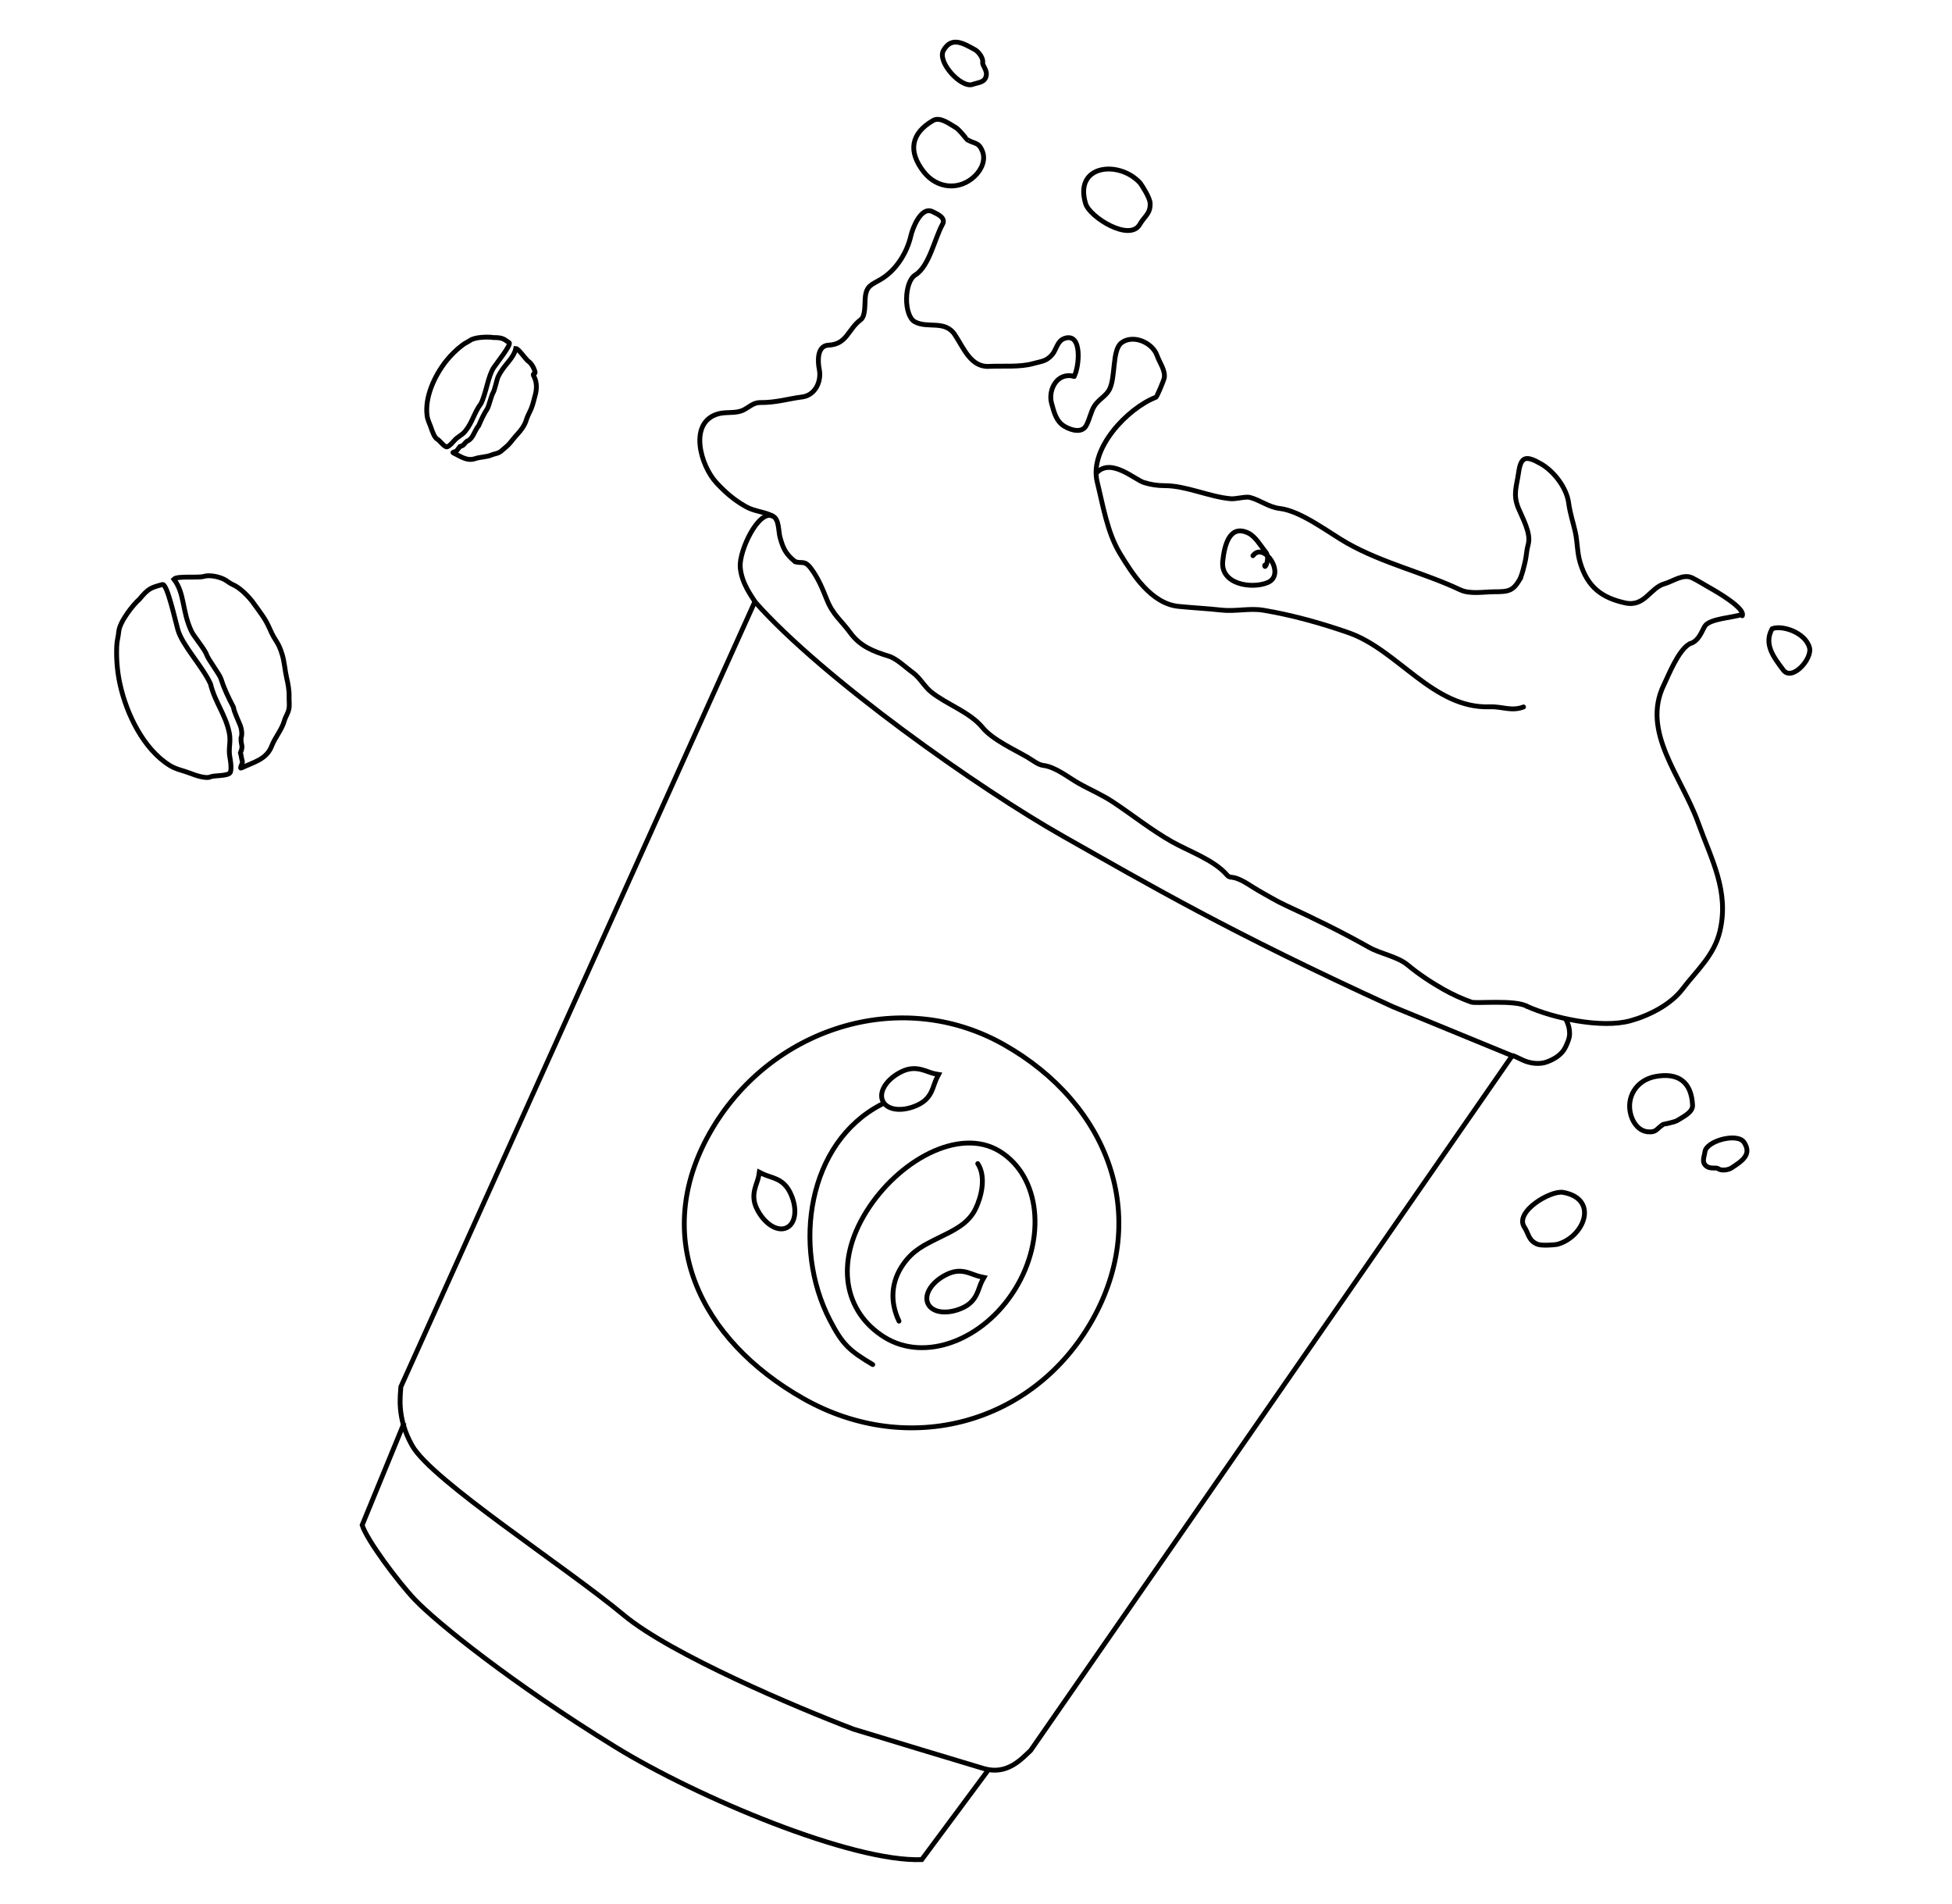 <svg width="404" height="394" viewBox="0 0 404 394" fill="none" xmlns="http://www.w3.org/2000/svg">
<g clip-path="url(#clip0_1888_17599)">
<path d="M213.315 362.2L312.973 218.46L288.267 208.311C254.484 192.891 237.583 182.948 220.11 173.08C202.637 163.212 170.241 140.357 156.23 124.502L82.965 286.953C82.876 288.714 82.046 293.391 85.316 299.151C89.403 306.351 116.907 324.059 129.11 334.211C138.872 342.334 164.878 353.325 176.661 357.805C183.618 359.923 198.744 364.516 203.589 365.947C208.433 367.378 211.386 364.01 213.315 362.2Z" stroke="black"/>
<path d="M204.418 366.412L190.774 384.797C176.335 385.339 144.415 371.987 127.315 361.459C105.939 348.3 90.26 335.64 85.833 330.966C82.292 327.227 75.929 318.669 74.954 315.582L83.653 294.405" stroke="black"/>
<path d="M238.037 42.004C237.977 40.958 236.506 38.602 235.989 37.888C231.648 33.086 222.196 34.032 224.697 42.164C225.551 44.942 233.823 50.106 235.904 46.422C236.851 44.745 238.164 44.215 238.037 42.004Z" stroke="black" stroke-linecap="round"/>
<path d="M318.122 257.43C318.981 257.815 321.467 257.617 322.25 257.5C327.873 256.026 331.029 248.101 323.513 246.73C320.945 246.262 313.407 250.72 315.483 253.902C316.428 255.351 316.307 256.616 318.122 257.43Z" stroke="black" stroke-linecap="round"/>
<path d="M204.148 15.436C204.237 14.509 203.372 13.518 203.372 13.045C203.607 12.067 202.521 10.704 201.842 10.32C199.225 8.842 196.897 7.549 195.259 10.449C193.914 12.831 198.938 18.327 201.328 17.46C202.523 17.027 203.987 17.105 204.148 15.436Z" stroke="black" stroke-linecap="round"/>
<path d="M353.317 241.406C354.02 241.86 355.167 241.581 355.544 241.777C356.227 242.369 357.762 242.067 358.349 241.684C360.609 240.21 362.603 238.889 360.969 236.384C359.627 234.327 353.168 236.058 352.87 238.321C352.722 239.453 352.054 240.588 353.317 241.406Z" stroke="black" stroke-linecap="round"/>
<path d="M203.318 31.277C202.561 29.392 201.787 29.82 200.207 28.927C200.175 28.983 198.586 26.829 197.797 26.383C196.599 25.706 194.574 24.091 193.127 24.929C188.472 27.625 187.933 31.353 191.156 35.521C193.948 39.132 198.646 39.443 201.75 36.441C203.16 35.077 204.051 33.1 203.318 31.277Z" stroke="black" stroke-linecap="round"/>
<path d="M341.03 234.194C342.846 234.37 342.825 233.576 344.19 232.685C344.159 232.637 346.533 232.262 347.215 231.817C348.25 231.142 350.375 230.196 350.305 228.696C350.082 223.87 347.333 221.899 342.677 222.744C338.645 223.476 336.454 227.092 337.563 230.808C338.067 232.497 339.274 234.024 341.03 234.194Z" stroke="black" stroke-linecap="round"/>
<path d="M374.502 134.004C373.617 130.819 368.766 129.301 366.777 130.101C364.943 133.348 367.203 136.119 369.064 138.626C370.889 141.085 375.145 136.316 374.502 134.004Z" stroke="black" stroke-linecap="round"/>
<path d="M360.454 127.155C358.748 127.801 353.858 127.994 352.857 129.557C352.186 130.605 351.64 132.675 349.706 133.213C347.306 134.575 345.281 139.861 344.406 141.634C339.579 151.41 347.998 160.595 351.47 170.25C354.181 177.788 357.93 184.375 355.965 192.68C354.777 197.7 351.196 200.766 348.192 204.697C345.745 207.9 341.318 210.139 337.48 211.207C331.495 212.871 321.509 210.697 316.036 208.23" stroke="black" stroke-linecap="round"/>
<path d="M360.596 127.405C361.242 125.832 355.213 122.387 353.723 121.546C352.567 120.893 351.424 120.163 350.233 119.575C348.37 118.655 346.213 120.315 344.519 120.786C341.488 121.629 340.416 125.647 336.357 124.758C331.522 123.699 328.552 121.481 327.036 116.404C326.4 114.272 326.505 112.207 326.024 110.045C325.58 108.047 324.928 106.151 324.659 104.079C324.246 100.906 321.578 97.473 318.865 95.941C315.827 94.225 314.78 94.403 314.297 97.8C313.891 100.662 313.082 102.313 314.271 105.183C315.115 107.223 316.892 110.324 316.307 112.58C315.821 114.458 316.013 114.8 315.539 116.693C315.303 117.64 315.161 118.359 314.684 119.605" stroke="black" stroke-linecap="round"/>
<path d="M314.695 119.626C313.162 122.341 312.291 122.436 309.22 122.452C307.051 122.463 304.233 122.997 302.215 122.047C294.62 118.47 286.278 116.597 278.808 112.378C275.056 110.259 269.298 105.729 264.837 105.212C262.616 104.954 260.815 103.496 258.697 102.927C257.806 102.688 255.787 103.299 254.696 103.2C250.227 102.791 245.409 100.473 241 100.495C239.573 100.502 238.134 100.269 236.789 99.859C234.878 99.278 230.026 94.718 227.035 97.762" stroke="black" stroke-linecap="round"/>
<path d="M315.32 146.284C312.852 147.244 310.846 146.163 308.399 146.255C296.588 146.698 289.396 134.491 279.062 130.902C273.473 128.961 267.437 127.264 261.489 126.272C258.603 125.79 255.699 126.565 252.824 126.244C249.824 125.909 246.857 125.775 243.89 125.473C238.258 124.898 234.367 118.787 231.79 114.529C229.166 110.195 228.273 104.529 227.088 99.741C225.369 92.8 233.386 84.475 239.229 82.202C239.46 82.112 240.82 78.796 240.939 78.302C241.31 76.758 239.95 74.96 239.484 73.6C238.554 70.885 234.539 69.126 232.12 70.921C230.098 72.421 230.962 78.21 229.549 80.713C228.818 82.008 227.35 82.681 226.497 84.02C225.752 85.192 225.53 86.781 224.792 88.088C223.916 89.639 221.818 89.071 220.411 88.277C218.616 87.263 218.189 85.424 217.642 83.458C216.873 80.695 218.787 76.915 222.302 77.884" stroke="black" stroke-linecap="round"/>
<path d="M222.305 77.884C223.357 76.021 224.105 68.754 220.338 70.018C218.781 70.541 218.638 72.413 217.717 73.437C216.494 74.795 215.604 74.739 213.844 75.228C211.01 76.017 207.704 75.668 204.636 75.814C200.864 75.995 199.368 71.847 197.586 69.203C195.536 66.162 191.919 68.041 189.309 66.567C187.029 65.279 187.062 58.346 189.452 56.883C192.324 55.124 193.496 49.198 195.056 46.435C195.84 45.048 194.014 44.295 192.998 43.793C190.634 42.626 188.888 47.192 188.513 48.823C187.683 52.434 185.343 56.04 182.238 57.839C180.301 58.96 179.289 59.157 179.072 61.64C178.95 63.029 179.154 65.405 178.125 66.169C175.496 68.12 175.307 71.252 171.476 71.422C169.051 71.53 169.244 74.837 169.558 76.389C170.077 78.949 168.701 81.79 166.05 82.135C163.087 82.52 160.543 83.335 157.339 83.297C155.901 83.28 155.065 84.262 153.824 84.863C152.267 85.617 150.342 85.159 148.657 85.628C142.41 87.365 144.967 96.371 148.307 99.929C150.23 101.978 151.934 103.457 154.379 104.838C156.244 105.891 158.301 105.869 160.046 106.855C161.275 107.549 161.093 109.94 161.442 111.194C162.075 113.468 162.596 114.63 164.564 116.22" stroke="black" stroke-linecap="round"/>
<path d="M259.318 114.985C261.573 111.946 266.254 118.921 262.358 120.548C259.053 121.928 252.582 120.911 253.067 116.156C253.403 112.861 254.471 108.384 258.4 110.323C259.879 111.054 260.951 113.011 261.971 114.247C262.952 115.437 261.702 118.048 261.757 116.954" stroke="black" stroke-linecap="round"/>
<path d="M324.059 210.876C324.242 211.15 324.603 212.054 324.725 212.623C325.005 214.189 324.86 214.812 324.061 216.555C323.302 218.211 321.769 219.125 320.19 219.725C318.627 220.32 316.645 220.039 315.203 219.378C314.584 219.095 313.798 218.688 313.174 218.448" stroke="black" stroke-linecap="round"/>
<path d="M159.834 106.754C156.934 105.563 152.951 113.952 153.203 117.355C153.455 120.759 155.717 123.553 156.233 124.502" stroke="black" stroke-linecap="round"/>
<path d="M316.036 208.23C313.563 206.833 305.501 207.699 304.534 207.363C302.694 206.724 300.527 205.725 298.857 204.782C296.323 203.351 293.62 201.584 291.396 199.713C289.288 197.94 285.751 197.38 283.377 196.039C277.767 192.871 272.032 190.075 266.175 187.376C264.234 186.482 262.393 185.372 260.534 184.322C258.988 183.449 257.28 182.099 255.542 181.634C254.899 181.462 254.437 181.63 253.956 181.067C251.289 177.952 246.121 176.182 242.561 174.172C238.337 171.786 234.48 168.696 230.436 166.009C228.012 164.398 225.739 163.487 223.25 162.082C221.026 160.825 218.439 158.674 215.874 158.376C214.872 158.26 213.554 157.213 212.726 156.73C209.936 155.103 205.43 153.064 203.36 150.553C200.685 147.309 195.992 145.801 192.744 143.209C191.282 142.042 190.44 140.273 188.91 139.17C187.488 138.145 185.576 136.272 183.953 135.779C180.839 134.831 178.029 133.747 175.993 130.954C174.18 128.469 172.435 127.251 171.215 124.277C170.187 121.772 169.443 119.782 167.858 117.647C166.506 115.825 165.981 116.693 164.564 116.22" stroke="black" stroke-linecap="round"/>
<path d="M203.32 264.928L203.66 264.332L202.989 264.191C202.501 264.088 202.035 263.924 201.54 263.743C201.499 263.728 201.458 263.713 201.417 263.698C200.968 263.534 200.491 263.359 199.992 263.233C198.867 262.951 197.623 262.916 196.071 263.643C194.573 264.345 193.359 265.343 192.617 266.414C191.883 267.472 191.557 268.694 192.055 269.755C192.552 270.817 193.7 271.348 194.982 271.462C196.28 271.576 197.823 271.282 199.322 270.58C200.882 269.849 201.664 268.802 202.17 267.735C202.39 267.271 202.559 266.8 202.714 266.368C202.733 266.315 202.752 266.262 202.771 266.21C202.946 265.725 203.108 265.3 203.32 264.928Z" stroke="black"/>
<path d="M182.413 228.537C167.178 236.402 163.888 257.913 171.753 273.148C174.375 278.228 175.819 279.501 180.629 282.359" stroke="black" stroke-linecap="round"/>
<path d="M157.046 243.233L157.151 242.555L157.764 242.863C158.209 243.086 158.676 243.248 159.176 243.415C159.217 243.428 159.259 243.442 159.3 243.456C159.754 243.607 160.236 243.767 160.705 243.98C161.761 244.459 162.756 245.206 163.517 246.742C164.253 248.224 164.581 249.761 164.495 251.06C164.41 252.345 163.904 253.505 162.854 254.025C161.804 254.546 160.575 254.247 159.501 253.537C158.414 252.819 157.389 251.628 156.654 250.145C155.888 248.602 155.928 247.296 156.197 246.146C156.314 245.646 156.475 245.172 156.623 244.737C156.641 244.684 156.659 244.631 156.677 244.579C156.842 244.09 156.98 243.656 157.046 243.233Z" stroke="black"/>
<path d="M193.591 222.211L194.267 222.327L193.95 222.935C193.719 223.377 193.55 223.841 193.375 224.338C193.361 224.379 193.346 224.42 193.331 224.462C193.173 224.913 193.005 225.393 192.785 225.858C192.289 226.906 191.525 227.889 189.978 228.625C188.483 229.336 186.941 229.639 185.643 229.532C184.36 229.426 183.209 228.901 182.706 227.843C182.202 226.784 182.521 225.561 183.248 224.498C183.984 223.423 185.192 222.418 186.686 221.707C188.242 220.967 189.547 221.028 190.693 221.316C191.19 221.44 191.662 221.609 192.094 221.764C192.147 221.783 192.2 221.802 192.252 221.821C192.737 221.994 193.169 222.139 193.591 222.211Z" stroke="black"/>
<path d="M183.052 276.702C178.898 274.121 176.296 270.273 175.574 265.726C174.855 261.187 176.017 256.001 179.292 250.733C182.564 245.469 187.356 241.069 192.374 238.616C197.383 236.168 202.709 235.624 206.949 238.26C215.351 243.483 216.578 256.323 210.045 266.833C203.511 277.343 191.453 281.925 183.052 276.702Z" stroke="black"/>
<path d="M202.365 240.779C204.18 243.576 203.065 247.738 201.919 250.108C200.364 253.325 197.23 254.662 194.234 256.151C191.173 257.673 188.944 258.742 186.923 261.629C184.465 265.141 184.111 269.287 186.061 273.374" stroke="black" stroke-linecap="round"/>
<path d="M146.887 234.456C140.786 245.258 140.256 255.934 143.923 265.431C147.596 274.942 155.5 283.317 166.35 289.444C187.965 301.652 213.85 294.789 226.051 273.186C232.153 262.381 232.975 251.18 229.589 241.161C226.2 231.134 218.584 222.255 207.751 216.137C186.166 203.946 159.104 212.823 146.887 234.456Z" stroke="black"/>
<path d="M24.585 130.647C24.776 128.643 27.567 125.091 28.832 124.015C30.715 121.756 31.18 121.611 33.618 120.954C34.606 120.688 36.297 128.547 36.815 130.317C37.784 133.628 41.862 137.811 43.56 141.497C44.507 145.394 46.698 147.821 47.462 151.706C47.831 153.581 47.221 154.797 47.572 156.677C47.922 158.556 47.817 159.564 47.635 159.87C47.19 160.622 44.234 160.426 43.594 160.738C42.613 161.218 40.34 160.385 39.275 159.975C37.879 159.436 36.472 159.215 35.136 158.389C29.714 155.034 26.184 147.775 24.82 141.498C24.259 138.918 24.064 136.38 24.151 133.827C24.197 132.482 24.461 131.951 24.585 130.647Z" stroke="black" stroke-linecap="round"/>
<path d="M39.602 130.587C37.622 126.325 38.269 122.79 35.983 119.841C36.676 119.11 40.995 119.634 42.194 119.269C43.284 118.937 45.18 119.271 46.389 119.882C46.99 120.187 47.562 120.709 48.185 120.973C49.353 121.468 50.819 122.729 52.145 124.363C54.316 127.361 54.913 128.037 55.891 130.262C57.081 132.967 57.548 132.628 58.405 135.442C58.882 137.007 58.96 138.683 59.331 140.27C59.615 141.487 59.866 142.862 59.833 144.07C59.812 144.817 59.912 145.595 59.849 146.327C59.755 147.421 59.125 148.169 58.841 149.162C58.299 151.062 56.928 152.554 56.228 154.375C55.148 157.185 52.45 157.704 50.063 158.87C49.33 159.228 50.341 158.019 50.142 157.453C49.988 157.015 49.906 156.217 49.766 155.776C50.394 154.207 49.884 154.472 49.879 152.74C50.139 152.092 50.07 150.977 49.687 150.016C49.371 149.223 48.395 147.184 48.315 146.339C47.169 144.149 46.35 142.414 45.718 140.416C45.438 139.532 43.075 136.411 42.784 135.522C42.39 134.318 40.133 131.729 39.602 130.587Z" stroke="black" stroke-linecap="round"/>
<path d="M97.353 70.403C98.367 69.721 101.108 69.664 102.1 69.844C103.884 69.858 104.131 70.021 105.378 70.912C105.883 71.273 102.846 75.091 102.214 76.016C101.033 77.745 100.64 81.268 99.564 83.484C98.099 85.428 97.803 87.391 96.274 89.244C95.536 90.139 94.731 90.321 93.984 91.209C93.236 92.096 92.723 92.434 92.509 92.467C91.985 92.548 90.94 91.085 90.547 90.905C89.944 90.629 89.46 89.242 89.243 88.584C88.958 87.722 88.52 86.976 88.394 86.031C87.882 82.196 89.93 77.746 92.351 74.689C93.346 73.434 94.462 72.365 95.693 71.424C96.343 70.927 96.693 70.847 97.353 70.403Z" stroke="black" stroke-linecap="round"/>
<path d="M103.104 77.944C104.342 75.374 106.251 74.317 106.755 72.11C107.365 72.153 108.781 74.382 109.413 74.804C109.989 75.188 110.562 76.206 110.74 77.009C110.829 77.408 110.267 77.231 110.383 77.625C111.137 79.01 111.109 80.184 110.853 81.435C110.281 83.608 110.194 84.148 109.526 85.463C108.715 87.063 109.053 87.151 108.062 88.637C107.512 89.463 106.755 90.144 106.153 90.929C105.691 91.531 105.142 92.178 104.563 92.627C104.204 92.905 103.877 93.251 103.51 93.503C102.96 93.88 102.367 93.872 101.791 94.122C100.691 94.598 99.464 94.529 98.339 94.901C96.605 95.476 95.323 94.409 93.857 93.738C93.407 93.532 94.363 93.541 94.553 93.23C94.699 92.989 95.041 92.643 95.195 92.408C96.173 92.099 95.852 91.961 96.663 91.293C97.067 91.165 97.564 90.704 97.868 90.154C98.118 89.701 98.699 88.458 99.065 88.095C99.652 86.715 100.151 85.662 100.845 84.597C101.152 84.125 101.708 81.815 102.013 81.337C102.427 80.688 102.773 78.632 103.104 77.944Z" stroke="black" stroke-linecap="round"/>
</g>
<defs>
<clipPath id="clip0_1888_17599">
<rect width="404" height="394" fill="white"/>
</clipPath>
</defs>
</svg>
